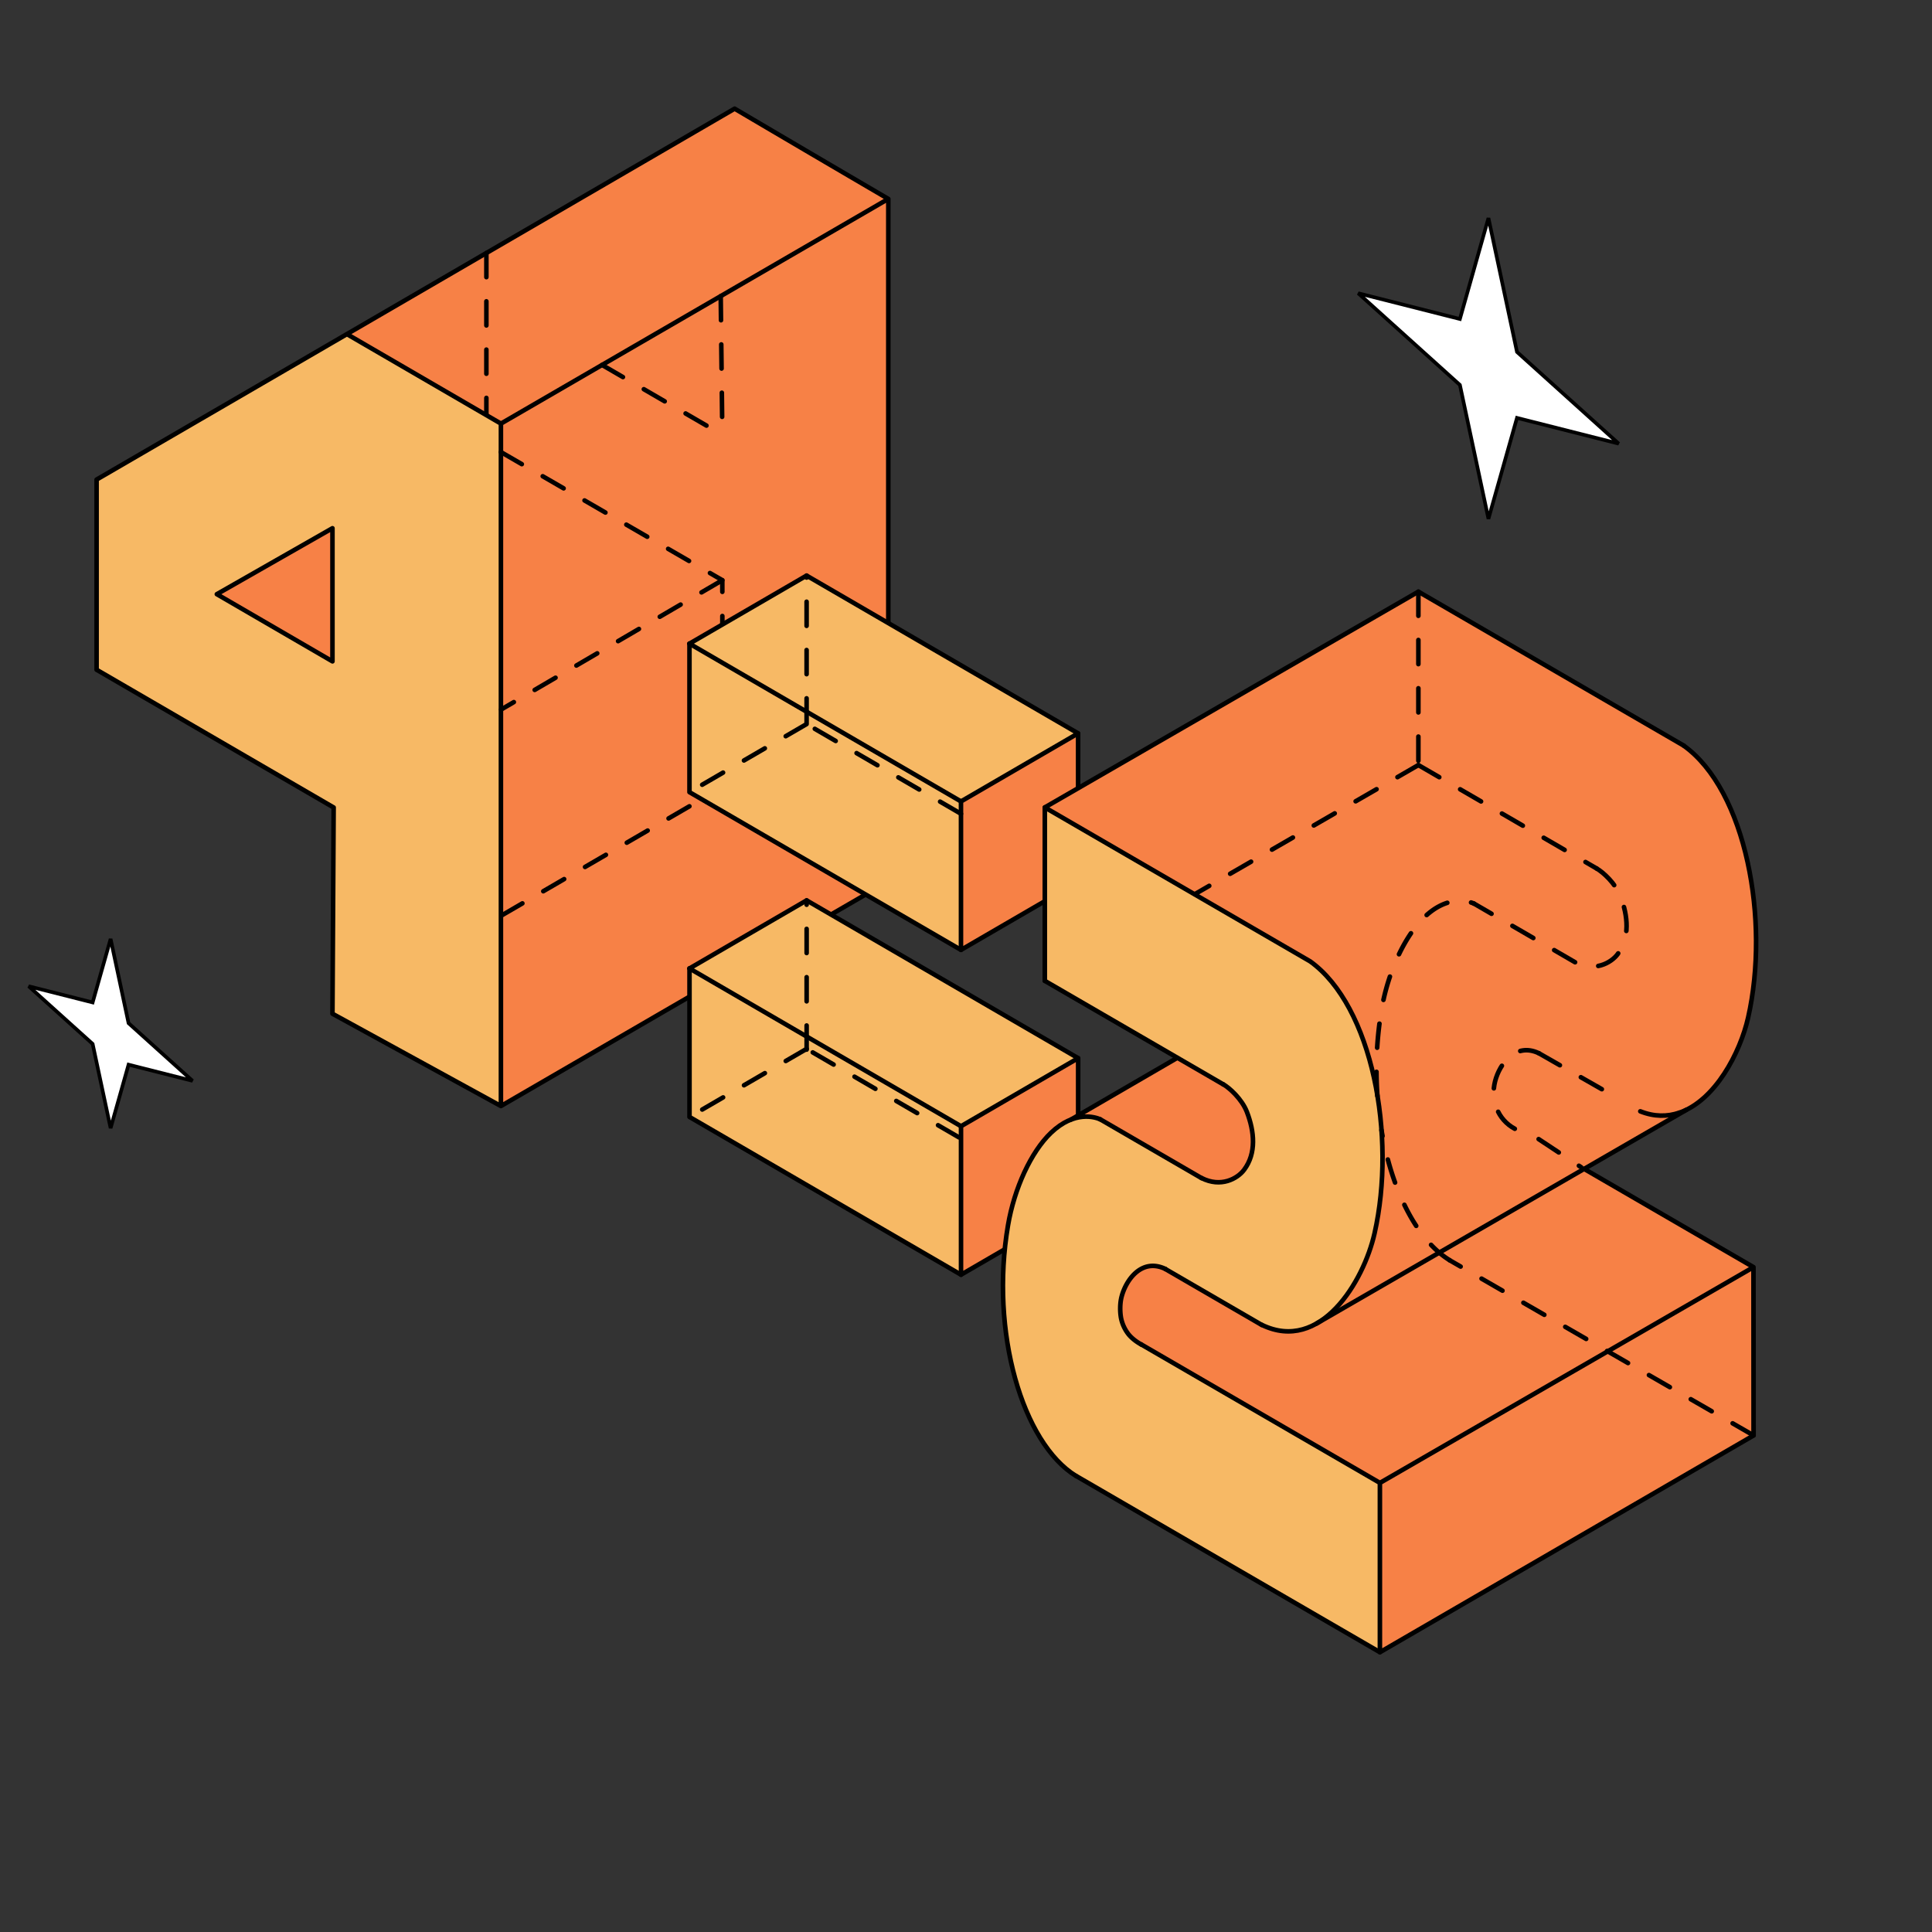 <svg xmlns="http://www.w3.org/2000/svg" width="160" height="160" fill="none" viewBox="0 0 160 160"><rect x="0" y="0" width="160" height="160" fill="#333333" stroke="none"/><path fill="#F78146" d="m8 55.464 19.632 11.407-.1 17.083 13.952 7.643 32.08-18.61V16.472L60.84 9 8 39.714z"/><path fill="#F7B965" d="m28.733 27.668 12.751 7.415v56.515l-13.952-7.644.1-17.082L8 55.465v-15.75l9.958 9.492 9.574 5.563V43.745l-9.574 5.462-3.181.468L8 39.715z"/><path stroke="#000" stroke-dasharray="2 2" stroke-linecap="round" stroke-linejoin="round" stroke-miterlimit="10" stroke-width="0.377" d="M40.28 20.953v13.38m1.253 41.485L59.821 65.19M41.484 37.438 59.821 48.05m.013 16.965-.006-6.79-.008-10.174m-.134-23.528.135 11.485m-9.961-5.785 9.96 5.785"/><path stroke="#000" stroke-linecap="round" stroke-linejoin="round" stroke-miterlimit="10" stroke-width="0.377" d="M41.484 35.082v56.515m-.001-56.517-12.755-7.412M8 39.716l20.728-12.044M8 55.465v-15.75m0 15.75 19.632 11.407m0-.001-.099 17.082m13.952 7.644-13.952-7.644m13.951-48.871 32.081-18.61M60.84 9 27.134 28.597m46.431-12.125A4116 4116 0 0 1 60.841 9M41.484 91.598l32.081-18.61m.001-56.515v56.515M27.533 43.746v11.025m-.002-.001-9.574-5.563m0 .001 9.574-5.462"/><path stroke="#000" stroke-dasharray="4.71 5.65" stroke-linecap="round" stroke-linejoin="round" stroke-miterlimit="10" stroke-width="0.377" d="m73.02 73-13.27-8"/><path stroke="#000" stroke-dasharray="2 2" stroke-linecap="round" stroke-linejoin="round" stroke-miterlimit="10" stroke-width="0.377" d="M59.82 48.05 41.505 58.759"/><path fill="#F78146" d="M89.287 60.735v12.297l-9.7 5.636-22.486-13.066.441-10.247 9.7-5.636zm0 26.901v12.297l-9.7 5.636-22.045-13.322V79.95l9.259-5.38z"/><path fill="#F7B965" d="M79.587 66.368v12.297l-22.454-13.04V53.328l9.7-5.637 22.454 13.041zm9.695 21.26-9.7 5.636v12.297L57.096 92.496V80.199l9.7-5.636z"/><path stroke="#000" stroke-linecap="round" stroke-linejoin="round" stroke-miterlimit="10" stroke-width="0.377" d="M89.287 99.93V87.633m0 0-9.7 5.636m9.7 6.661-9.7 5.636m0-12.296v12.297"/><path stroke="#000" stroke-dasharray="2 2" stroke-linecap="round" stroke-linejoin="round" stroke-miterlimit="10" stroke-width="0.377" d="M66.802 86.926V74.629"/><path stroke="#000" stroke-linecap="round" stroke-linejoin="round" stroke-miterlimit="10" stroke-width="0.377" d="m66.802 74.566-9.7 5.636"/><path stroke="#000" stroke-dasharray="2 2" stroke-linecap="round" stroke-linejoin="round" stroke-miterlimit="10" stroke-width="0.377" d="m66.802 86.863-9.7 5.636"/><path stroke="#000" stroke-linecap="round" stroke-linejoin="round" stroke-miterlimit="10" stroke-width="0.377" d="M79.587 105.566 57.1 92.5m32.187-4.868L66.801 74.566m-9.699 5.637V92.5"/><path stroke="#000" stroke-dasharray="2 2" stroke-linecap="round" stroke-linejoin="round" stroke-miterlimit="10" stroke-width="0.377" d="m79.413 94.19-12.61-7.327"/><path stroke="#000" stroke-linecap="round" stroke-linejoin="round" stroke-miterlimit="10" stroke-width="0.377" d="M79.587 93.269 57.1 80.203m32.184-7.172V60.734m0 0-9.7 5.637m9.7 6.66-9.7 5.636m0-12.296v12.297"/><path stroke="#000" stroke-dasharray="2 2" stroke-linecap="round" stroke-linejoin="round" stroke-miterlimit="10" stroke-width="0.377" d="M66.799 59.832v-12"/><path stroke="#000" stroke-linecap="round" stroke-linejoin="round" stroke-miterlimit="10" stroke-width="0.377" d="m66.799 47.668-9.7 5.636"/><path stroke="#000" stroke-dasharray="2 2" stroke-linecap="round" stroke-linejoin="round" stroke-miterlimit="10" stroke-width="0.377" d="m66.799 59.965-9.7 5.636"/><path stroke="#000" stroke-linecap="round" stroke-linejoin="round" stroke-miterlimit="10" stroke-width="0.377" d="M79.584 78.667 57.098 65.602m32.186-4.868L66.798 47.668m-9.699 5.637v12.297"/><path stroke="#000" stroke-dasharray="2 2" stroke-linecap="round" stroke-linejoin="round" stroke-miterlimit="10" stroke-width="0.377" d="M79.584 67.393 66.8 59.965"/><path stroke="#000" stroke-linecap="round" stroke-linejoin="round" stroke-miterlimit="10" stroke-width="0.377" d="M79.584 66.37 57.098 53.305"/><path fill="#F7B965" d="M86.527 66.867V81.23l10.962 6.38-8.788 5.105-.63.271-.72.505-.562.546-.642.775-.565.87-.472.8-.511 1.055-.428 1.087-.267.904-.166.713-.213.898-.122.917-.16.843-.093 1.156-.087 1.119-.022.792.016.554.015 1.249.06 1.193.22 1.749.125.845.213 1.068.237.984.242.955.228.72.445 1.199.434 1 .59 1.15.58.9.4.584.484.623.507.51.3.263.476.404.502.319 25.156 14.594 30.952-17.955-.008-13.931-14.061-8.116 8.515-4.922.709-.41.799-.677.754-.748.591-.728.924-1.53.603-1.263.508-1.442.295-1.155.315-1.886.178-1.526.066-2.173-.046-2.538-.13-1.367-.127-1.061-.223-1.333-.173-.845-.344-1.351-.569-1.667-.38-.987-.521-1.23-.46-.739-.489-.8-.728-1.004-.781-.824-.753-.663-.262-.217-2.776-1.6L117.464 49z"/><path fill="#F78146" d="m86.526 66.867 21.961 12.74 1.188 1.038.802.864.654.962.547.898.468.987.417.982.432 1.058.292.948.25.918.31 1.284.174.927.191 1.141.136 1.23.072.986.068 1.301-.017 1.52-.051 1.427-.182 1.698-.222 1.343-.182 1.02-.22.932-.397 1.041-.475 1.119-.505.962-.533.822-.718.897-.448.518-.704.621-.254.229-.814.477-.925.363-.572.095-1.065.07-.928-.23-.781-.334-7.986-4.632-.505-.216-.567-.075-.535.116-.708.379-.636.641-.283.508-.394.965-.074.519-.01.786.144.828.281.584.313.462.518.437.6.411 11.048 6.388 8.576 4.987-.006 14.019 30.951-17.955-.007-13.931-14.062-8.116 8.516-4.922.708-.41.8-.677.754-.748.272-.305.319-.423.613-.982.433-.854.48-.957.207-.59.301-.852.216-.835.198-.979.124-.714.137-1.048.127-1.335.056-1.306-.011-1.216-.02-1.378-.09-1.347-.259-1.86-.322-1.866-.344-1.351-.321-.974-.248-.694-.591-1.481-.672-1.332-.509-.808-.806-1.138-.557-.603-.797-.782-.621-.433-.841-.465L117.464 49z"/><path fill="#F78146" d="m97.489 87.61-8.643 5.008.51-.08.83-.09.68.153.498.204 7.977 4.664.514.216.49.165.53.072.537-.047.597-.189.578-.313.446-.492.354-.577.234-.585.127-.604.009-.334-.025-.739-.14-.87-.287-.977-.304-.63-.37-.515-.422-.521-.451-.394-.458-.334z"/><path stroke="#000" stroke-linecap="round" stroke-linejoin="round" stroke-miterlimit="10" stroke-width="0.38" d="m114.277 122.809 30.938-17.868m0 0 .008 13.931m-30.946 3.94v14.016m30.945-17.949-30.945 17.952M94.513 111.34l19.765 11.466m16.904-26.009 14.033 8.141"/><path stroke="#000" stroke-dasharray="2 2" stroke-linecap="round" stroke-linejoin="round" stroke-miterlimit="10" stroke-width="0.38" d="m127.423 94.336 3.523 2.331"/><path stroke="#000" stroke-linecap="round" stroke-linejoin="round" stroke-miterlimit="10" stroke-width="0.38" d="M114.271 136.824 89.115 122.23"/><path stroke="#000" stroke-dasharray="2 2" stroke-linecap="round" stroke-linejoin="round" stroke-miterlimit="10" stroke-width="0.38" d="m145.222 118.873-25.169-14.506"/><path stroke="#000" stroke-linecap="round" stroke-linejoin="round" stroke-miterlimit="10" stroke-width="0.38" d="m96.509 105.094 7.986 4.633"/><path stroke="#000" stroke-dasharray="2 2" stroke-linecap="round" stroke-linejoin="round" stroke-miterlimit="10" stroke-width="0.38" d="m127.446 87.227 6.612 3.776"/><path stroke="#000" stroke-linecap="round" stroke-linejoin="round" stroke-miterlimit="10" stroke-width="0.38" d="m99.504 97.564-8.385-4.865"/><path stroke="#000" stroke-dasharray="2 2" stroke-linecap="round" stroke-linejoin="round" stroke-miterlimit="10" stroke-width="0.38" d="m130.441 79.689-8.385-4.865"/><path stroke="#000" stroke-linecap="round" stroke-linejoin="round" stroke-miterlimit="10" stroke-width="0.38" d="m86.527 81.23 14.774 8.571"/><path stroke="#000" stroke-dasharray="2 2" stroke-linecap="round" stroke-linejoin="round" stroke-miterlimit="10" stroke-width="0.38" d="m117.464 63.36 14.774 8.57"/><path stroke="#000" stroke-linecap="round" stroke-linejoin="round" stroke-miterlimit="10" stroke-width="0.38" d="M86.527 66.867V81.23"/><path stroke="#000" stroke-dasharray="2 2" stroke-linecap="round" stroke-linejoin="round" stroke-miterlimit="10" stroke-width="0.38" d="M117.464 49v14.362"/><path stroke="#000" stroke-linecap="round" stroke-linejoin="round" stroke-miterlimit="10" stroke-width="0.38" d="m108.488 79.608-21.96-12.74m52.897-5.128L117.464 49M86.527 66.867 117.465 49m-8.977 30.606c5.191 3.706 7.162 14.506 5.347 22.53-.908 4.014-4.479 9.944-9.34 7.583"/><path stroke="#000" stroke-dasharray="5 6" stroke-linecap="round" stroke-linejoin="round" stroke-miterlimit="10" stroke-width="0.38" d="M139.078 92.148c-.986.337-2.072.349-3.235-.113"/><path stroke="#000" stroke-linecap="round" stroke-linejoin="round" stroke-miterlimit="10" stroke-width="0.38" d="M139.426 61.742c5.19 3.706 7.161 14.507 5.347 22.531-.662 2.924-2.737 6.865-5.694 7.877m-37.778-2.353c.506.285 1.553 1.223 1.964 2.294.619 1.615.799 3.406-.232 4.786-.552.74-1.928 1.499-3.53.68"/><path stroke="#000" stroke-dasharray="2 2" stroke-linecap="round" stroke-linejoin="round" stroke-miterlimit="10" stroke-width="0.38" d="M132.238 71.934c.507.285 1.554 1.223 1.964 2.294.62 1.615.8 3.405-.231 4.786-.552.74-1.928 1.499-3.53.68"/><path stroke="#000" stroke-linecap="round" stroke-linejoin="round" stroke-miterlimit="10" stroke-width="0.38" d="M89.116 122.237c-4.443-2.731-7.146-11.932-5.636-20.769.522-3.06 1.902-6.075 3.56-7.657 1.956-1.867 3.677-1.293 4.079-1.112"/><path stroke="#000" stroke-dasharray="2 2" stroke-linecap="round" stroke-linejoin="round" stroke-miterlimit="10" stroke-width="0.38" d="M120.053 104.363c-2.729-1.678-4.802-5.797-5.645-10.773m-.336-2.826a30 30 0 0 1 .345-7.167c.523-3.06 1.902-6.075 3.56-7.657 1.957-1.867 3.678-1.293 4.079-1.112"/><path stroke="#000" stroke-linecap="round" stroke-linejoin="round" stroke-miterlimit="10" stroke-width="0.38" d="M94.513 111.344c-.15-.08-.695-.395-1.058-.851a3.2 3.2 0 0 1-.622-1.372c-.09-.531-.086-1.188.048-1.714.367-1.435 1.683-3.244 3.628-2.318"/><path stroke="#000" stroke-dasharray="2 2" stroke-linecap="round" stroke-linejoin="round" stroke-miterlimit="10" stroke-width="0.38" d="M125.45 93.48c-1.428-.762-2.026-2.394-1.632-3.936.367-1.435 1.683-3.245 3.628-2.318"/><path stroke="#000" stroke-linecap="round" stroke-linejoin="round" stroke-miterlimit="10" stroke-width="0.38" d="m131.154 96.828 8.516-4.922m-30.626 17.696 22.11-12.778"/><path stroke="#000" stroke-dasharray="2 2" stroke-linecap="round" stroke-linejoin="round" stroke-miterlimit="10" stroke-width="0.38" d="M117.464 63.36 98.95 74.051"/><path stroke="#000" stroke-linecap="round" stroke-linejoin="round" stroke-miterlimit="10" stroke-width="0.38" d="m88.701 92.715 8.788-5.106"/><path fill="#fff" stroke="#000" stroke-width="0.3" d="m9.16 77.758-1.468 5.19-.02.07-.07-.019-5.228-1.323 5.228 4.713.07.063.02.093 1.468 6.884 1.467-5.19.02-.07.07.019 5.228 1.323-5.228-4.713-.07-.063-.02-.093zm114.107-59.7-2.345 8.29-.02.07-.07-.018-8.351-2.115 8.351 7.53.07.063.02.092 2.345 10.997 2.344-8.29.02-.07.07.019 8.352 2.114-8.352-7.53-.07-.062-.02-.093z"/></svg>